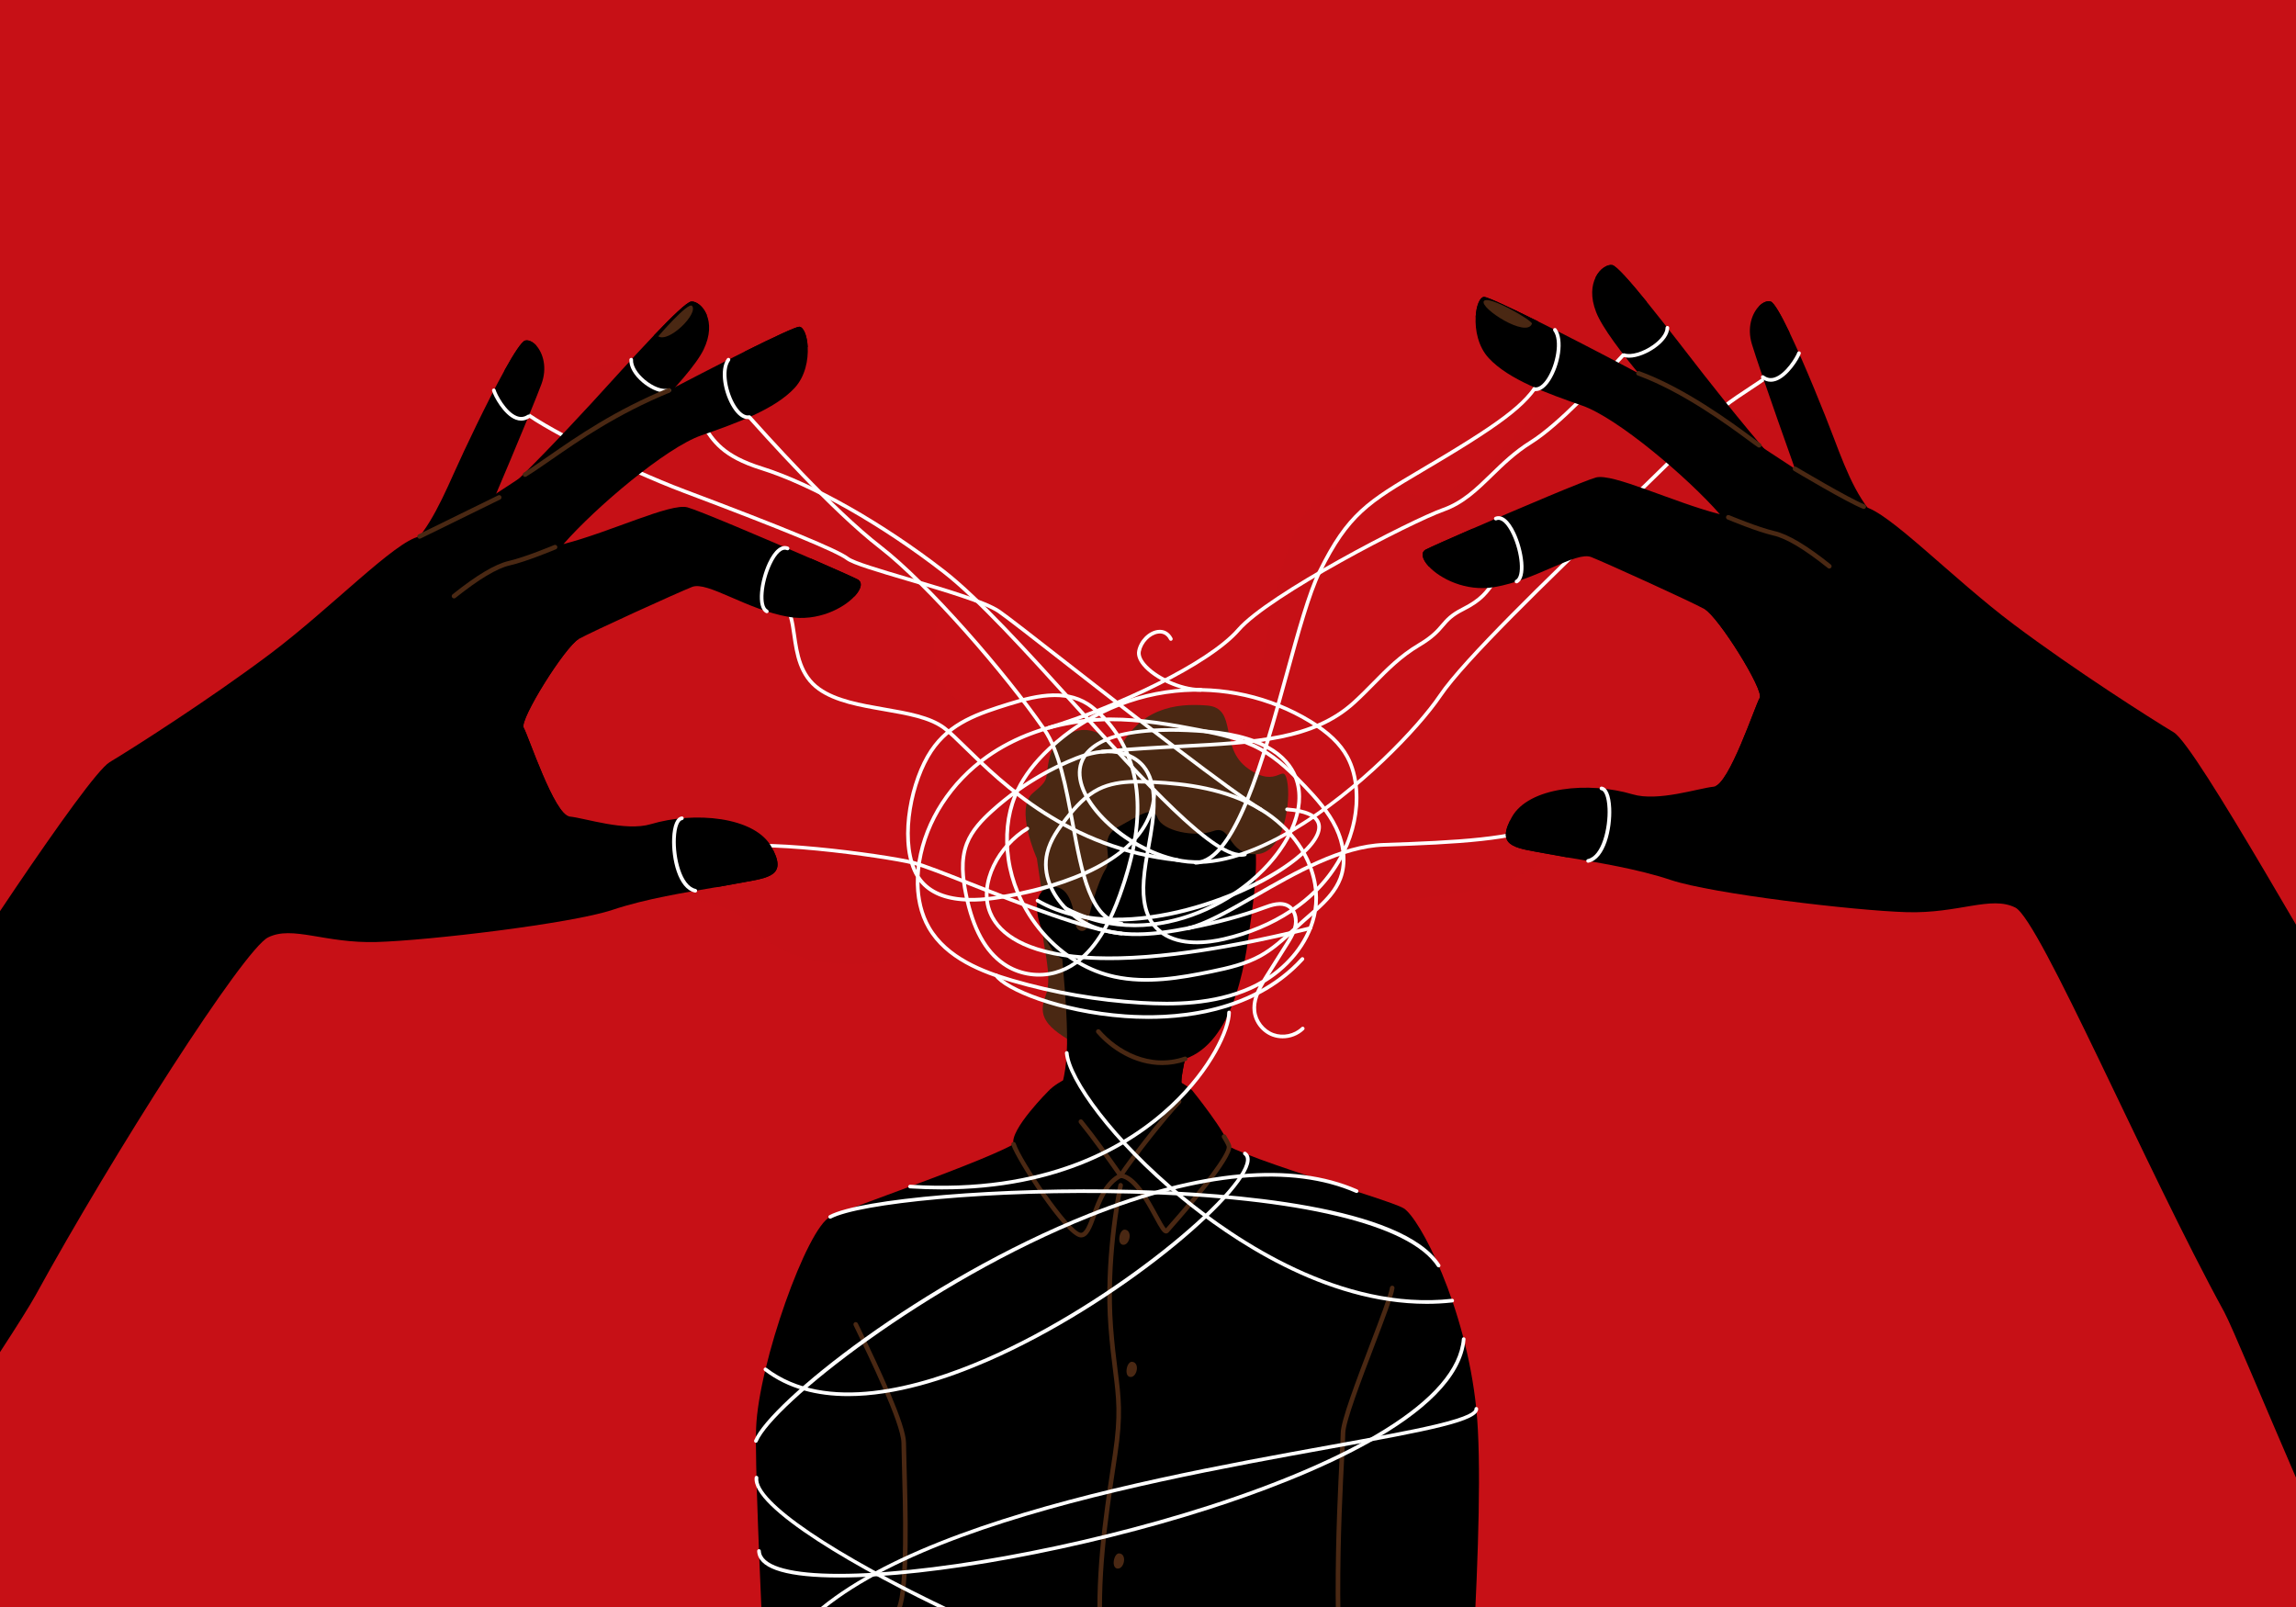 <?xml version="1.0" encoding="UTF-8"?> <svg xmlns="http://www.w3.org/2000/svg" xmlns:xlink="http://www.w3.org/1999/xlink" viewBox="0 0 2928 2049.6"><defs><style> .cls-1 { fill: none; } .cls-2, .cls-3 { fill: #c71016; } .cls-4 { isolation: isolate; } .cls-3 { mix-blend-mode: multiply; opacity: .5; } .cls-5 { fill: #fff; } .cls-6 { fill: #4a2813; } .cls-7 { clip-path: url(#clippath); } </style><clipPath id="clippath"><rect class="cls-1" width="2928" height="2049.6"></rect></clipPath></defs><g class="cls-4"><g id="Layer_2" data-name="Layer 2"><g id="_Layer_" data-name="&amp;lt;Layer&amp;gt;"><g class="cls-7"><rect class="cls-2" width="2928" height="2049.6"></rect><path class="cls-3" d="M1574.08,959.04c58.03-84.15,30.29-401.67,199.62-335.28,116.81,45.79,169.77-125.99,237.11-125.99s237.17,24.71,289.87,61.49c52.7,36.78,204.96,377.71,43.92,465.55-161.04,87.84-276.19-59.3-369.89,64.42-55.44,73.19-353.59,85.25-510.7-5.46-157.11-90.72,39.76-22.74,110.08-124.71Z"></path><path class="cls-3" d="M558.52,1119.47c29.51,43.67,334.89-10.68,395.28,57.58,134.69,152.26,431.28-82.05,533.65-10.52,102.37,71.54,44.89-155.42-29.17-189.08-74.06-33.67-294.34-34.37-264.38-175.19,29.28-137.62-59.54-116.14-135.66-164.94-76.13-48.8-144.45-199.1-232.29-183.49-87.84,15.62-146.4,33.58-193.25,83.94-46.85,50.35-122.13,510.72-74.18,581.7Z"></path><path class="cls-5" d="M1337.86,930.39c-1,0-1.93-.65-2.24-1.67-.37-1.24.33-2.55,1.56-2.92,86.59-26.15,203.14-81.03,240.46-124.09,39.11-45.13,220.74-139.04,262.55-153.91,24.25-8.62,41.6-25.51,59.96-43.38,14.83-14.44,30.17-29.37,50.85-42.29,35.91-22.44,87.78-78.79,115.64-109.06,8.44-9.16,14.53-15.78,17.7-18.79.94-.89,2.42-.85,3.31.09.89.94.85,2.42-.09,3.31-3.05,2.9-9.42,9.81-17.47,18.56-28.02,30.43-80.16,87.08-116.61,109.86-20.25,12.66-35.41,27.41-50.06,41.67-18.74,18.24-36.44,35.47-61.66,44.44-41.55,14.77-221.89,107.92-260.58,152.56-37.87,43.69-155.44,99.17-242.65,125.51-.23.07-.45.1-.68.1Z"></path><g><path d="M1303.57,1451.28c-9.3,17.05-215.41,86.78-244.85,100.73-29.44,13.95-91.38,187.17-94.48,269.31-3.1,82.13,23.76,568.22,23.76,568.22,0,0,876.64-10.85,877.12-55.79.47-44.94,31.03-405.16,17.56-536.88-13.47-131.72-72.36-243.3-92.51-255.7-20.15-12.4-230.07-69.74-238.24-89.88-8.16-20.15-248.36,0-248.36,0Z"></path><path class="cls-6" d="M1329.71,1184.48c-1.66,16.9,13.63,59.84,3.82,85.15-9.81,25.31-2.58,40.29,43.91,64.57,46.49,24.28-41.01-217.9-47.73-149.72Z"></path><path d="M1337.66,1390.85s25.57-28.67,89.88-28.67,92.98,28.67,92.98,28.67l-85.91,76.71-96.95-76.71Z"></path><path d="M1345.93,1108.53c2.43,68.08,17.56,175.56,14.46,234.45-3.1,58.89-23.76,79.89-40.29,95.38-16.53,15.5,43.39,180.8,92.98,175.63,49.59-5.17,138.44-154.97,113.64-189.06-24.79-34.09-21.7-42.7-16.53-69.56,5.17-26.86,58.89-130.17,36.16-190.09-22.73-59.92-201.78-94.7-200.43-56.75Z"></path><path d="M1411.74,1164.07c-1.94,23.22-1.31,45.96.14,69.24.99,15.93,2.33,31.84,4,47.71.83,7.89,1.79,15.77,2.74,23.65.18,1.54.32,2.73.42,3.65.26,1.23.5,2.36.62,3.18,8.9,58.88,23.14,92.5,44.94,147.98,1.62,4.12,3.47,8.22,5.09,12.37,2.36,5.23,4.67,10.47,7.09,15.67,6.19,13.3,12.71,26.45,19.55,39.42.54,1.02,1.11,2.02,1.65,3.04,25.2-42.27,41.11-88.06,28.74-105.06-24.79-34.09-21.7-42.7-16.53-69.56,5.17-26.86,58.89-130.17,36.16-190.09-13.22-34.87-79.37-61.21-132.11-69.68,1.03,22.88-.65,46.2-2.51,68.46Z"></path><path d="M1352.14,1194.31c7.63,86.59,54.74,154.88,128.09,160.04,73.35,5.17,101.25-80.4,111.58-156.94,10.33-76.54,27.69-164.36-39.88-209.81-67.57-45.46-176.04-16.53-187.41,39.26-11.36,55.79-16.1,125.24-12.38,167.46Z"></path><path d="M1429.1,1499.32c-24.3-.08-130.69-4.13-126.56,22.73,4.13,26.86,83.68,150.84,126.56,137.4,42.87-13.43,106.93-49.12,91.43-91.2-15.5-42.08-35.28-68.76-91.43-68.94Z"></path><path d="M1356.26,1223.08c-17.6-.23-61.06-92-9.32-92.86,26.11-.43,35.15,93.19,9.32,92.86Z"></path><path class="cls-6" d="M1371.67,1178.72c1.07,10.61,14.55,12.4,15.58,0,1.03-12.4,12.4-53.94,22.73-70.19,10.33-16.24-10.51-39.54,16.35-54,26.86-14.46,43.78-27.81,49.98-11.28,6.2,16.53,47.31,25.23,71.07,16.66,23.76-8.57,17.43,30.27,54.17,29.6,36.74-.67,45.01-68.86,39.84-93.65-5.17-24.8-11.36,11.36-49.59-15.5-38.23-26.86-12.4-77.48-52.69-80.58-40.29-3.1-85.75,3.1-113.64,58.89-32.03-49.59-79.55-23.18-86.78,6.49-7.23,29.67,2.36,26.57-21.4,46.2-23.76,19.63,4.97,83.47,4.97,83.47,0,0,4.66,32.55,6.23,42.52,0,0,36.02-29.4,43.17,41.37Z"></path><path class="cls-6" d="M1482.03,1358.41c-35.06,0-65.63-20.05-83.62-40.91-1.06-1.22-.92-3.07.3-4.13,1.22-1.06,3.07-.93,4.13.3,21.83,25.31,63.11,49.41,107.61,34.05,1.51-.53,3.2.28,3.72,1.81.53,1.53-.28,3.19-1.81,3.72-10.34,3.57-20.51,5.14-30.33,5.14Z"></path><path d="M1337.66,1390.85s-50.66,50.3-45.09,68.54c5.57,18.24,68.33,114.32,85.38,115.87,17.05,1.55,17.05-58.89,51.14-75.93-17.05-24.02-67.41-97.63-91.43-108.48Z"></path><path d="M1520.53,1390.85s44.78,55.32,46.8,71.44c2.02,16.12-73.14,100.57-79.34,107.55-6.2,6.97-30.22-67.41-58.89-70.51,16.27-24.8,80.58-107.7,91.43-108.48Z"></path><path class="cls-6" d="M1378.67,1578.22c-.32,0-.65-.02-.98-.05-19.52-1.78-82.5-100.19-87.92-117.93-.47-1.55.4-3.18,1.95-3.65,1.54-.49,3.18.4,3.66,1.94,6.33,20.72,68.44,112.5,82.84,113.81,5.27.51,9.56-11.1,14.05-23.36,6.55-17.87,14.61-39.88,32.54-50.64-.92-1.3-1.91-2.71-2.97-4.21-10.61-15.06-28.36-40.27-45.71-61.7-1.02-1.26-.82-3.1.43-4.12,1.25-1.01,3.1-.83,4.12.43,17.48,21.58,35.3,46.89,45.95,62.01,1.82,2.59,3.45,4.9,4.85,6.88.49.7.66,1.58.45,2.4-.21.83-.77,1.53-1.53,1.91-17.95,8.98-26.09,31.2-32.64,49.05-5.55,15.15-9.98,27.23-19.1,27.23Z"></path><path class="cls-6" d="M1487.03,1573.22c-.15,0-.31,0-.47-.03-3.97-.46-7.3-6.32-15.13-20.72-10.5-19.31-26.36-48.49-42.66-50.25-1.01-.11-1.9-.74-2.33-1.66-.43-.92-.36-2,.2-2.86,11.58-17.65,50.25-68.6,74.86-94.75,1.11-1.18,2.97-1.23,4.14-.13,1.18,1.11,1.23,2.96.13,4.14-21.26,22.59-57.27,69.1-71.85,90.42,17.35,5.71,31.85,32.39,42.67,52.29,3.57,6.57,7.91,14.56,10.21,17.08,47.62-53.68,78.72-95.39,77.63-104.12-.06-.51-.68-2.83-5.95-11.49-.84-1.38-.4-3.19.98-4.03,1.39-.84,3.19-.4,4.03.98,5.61,9.22,6.56,12.22,6.76,13.81,1.96,15.63-55.24,81.92-79.92,109.7-.95,1.07-2.09,1.6-3.28,1.6Z"></path><path class="cls-6" d="M1416.49,2298.01c-1.55,0-2.85-1.22-2.92-2.79-.05-1.11-5.3-112.51-12.19-197.49-6.6-81.41,5.36-160.71,15.9-230.68l1.88-12.52c7.43-49.6,4.57-72.17.26-106.33-1.93-15.3-4.13-32.65-5.85-55.73-6.25-83.45,9.44-165.7,12.65-181.34.33-1.58,1.87-2.59,3.46-2.28,1.58.33,2.6,1.87,2.28,3.46-3.18,15.51-18.74,97.06-12.55,179.73,1.72,22.93,3.9,40.19,5.82,55.43,4.38,34.65,7.27,57.53-.28,107.94l-1.88,12.52c-10.5,69.65-22.41,148.6-15.86,229.33,6.9,85.07,12.15,196.57,12.2,197.69.08,1.62-1.17,2.99-2.79,3.06-.05,0-.09,0-.14,0Z"></path><path class="cls-6" d="M1434.62,1568.28c-7.07-.81-10.94,18.6-2.42,19.37,8.52.78,12.59-18.21,2.42-19.37Z"></path><path class="cls-6" d="M1443.86,1736.86c-7.07-.81-10.94,18.6-2.42,19.37,8.52.77,12.59-18.21,2.42-19.37Z"></path><path class="cls-6" d="M1427.51,1981.22c-7.07-.81-10.94,18.6-2.42,19.37,8.52.77,12.59-18.21,2.42-19.37Z"></path><path d="M1091.27,2386.77c-44.13-119.95,24.28-162.2,24.28-297.54s3.91-321.65,16.94-311.14c9.77,7.88,40.1,63.31,52.92,121.04,4.27,19.24,60.32,28.8,59.28,46.88-1.19,20.89-57.14,73.89-58.39,125.32-3.07,126.61-.18,304.02,38.76,326.8,54.76,32.03-113.64,43.39-133.79-11.36Z"></path><path d="M1680.66,2385.74c-.12-8.15-9.15-186.14-9.48-339.38-.07-30.25-65.37-93.92-45.27-106.92,26.34-17.05,48.38-54.55,50.62-68.19,14.46-87.81,65.38-154.14,65.23-134.41-.15,19.73,6.05,226.36-5.31,274.91-11.36,48.56,41.32,344.03,46.49,373.99,5.17,29.96-101.77,33.14-102.28,0Z"></path><path class="cls-6" d="M1154.62,2270.11c-1.43,0-2.68-1.05-2.89-2.5-.26-1.78-23.37-184-8.11-217.06,11.07-23.98,8.01-131.78,6.54-183.59-.34-12.09-.61-21.64-.61-26.72,0-24.51-43.68-114.34-58.03-143.86l-2.89-5.96c-.7-1.46-.09-3.21,1.36-3.91,1.46-.7,3.21-.09,3.91,1.36l2.89,5.94c25.16,51.75,58.62,123.24,58.62,146.42,0,4.99.27,14.51.61,26.55,1.6,56.26,4.56,160.97-7.08,186.21-13.53,29.32,5.95,195.79,8.58,213.75.24,1.6-.87,3.09-2.47,3.32-.14.02-.29.03-.43.03Z"></path><path class="cls-6" d="M1723.53,2252.3c-1.36,0-2.57-.94-2.86-2.32-26.22-123.9-15.97-320.89-12.12-395.05.7-13.43,1.2-23.14,1.2-27.06,0-15.33,19.98-67.75,37.6-113.99,12.31-32.29,23.93-62.79,25.19-71.61.23-1.6,1.71-2.71,3.31-2.48,1.6.23,2.71,1.71,2.49,3.31-1.35,9.47-12.55,38.85-25.52,72.87-16.58,43.5-37.22,97.64-37.22,111.9,0,4.08-.48,13.34-1.21,27.37-3.85,73.95-14.07,270.39,12,393.54.33,1.58-.68,3.14-2.26,3.47-.2.04-.41.06-.61.06Z"></path></g><path class="cls-5" d="M1515.45,1186.14c-1.06,0-2.02-.73-2.28-1.81-.29-1.26.49-2.52,1.75-2.82,22.21-5.21,50.85-21.67,84.01-40.73,52.06-29.92,111.08-63.83,165.84-65.63,91.46-3.02,169.97-7.09,204.45-26.52,1.13-.64,2.55-.24,3.19.89.64,1.13.23,2.56-.89,3.19-35.4,19.95-114.5,24.08-206.59,27.12-53.6,1.77-112.07,35.37-163.66,65.01-33.48,19.24-62.4,35.85-85.28,41.23-.18.04-.36.06-.54.06Z"></path><path class="cls-5" d="M1446.94,1182.54c-29.2,0-59.5-6.44-89.24-22.03-1.15-.6-1.59-2.02-.99-3.16.6-1.15,2.02-1.58,3.16-.99,87.79,46,180.75,10.38,233.68-34.1,20.92-17.58,37.03-37.14,47.44-56.69-46.02,25.96-93.22,41.51-134.18,34.75-68.52-11.32-137.61-74.07-132-119.9,2.85-23.28,27.86-60.73,163.44-49.88,82.41,6.59,109.48,38.53,117.67,64.16,5.74,17.96,3.87,38.6-4.58,59.62,80.76-49.04,155.92-127.75,183.34-168.45,30.57-45.36,138.58-149.43,225.36-233.06,51.79-49.9,96.53-93,106.21-106.08,15.89-21.47,43.2-39.45,65.15-53.89,13.36-8.8,24.91-16.4,29.5-22.06.82-1.01,2.29-1.16,3.29-.34,1.01.82,1.16,2.29.34,3.3-5.05,6.22-16.31,13.63-30.57,23.02-21.63,14.24-48.56,31.97-63.96,52.77-9.91,13.39-52.63,54.55-106.72,106.67-86.63,83.47-194.44,187.35-224.73,232.3-28.23,41.89-106.65,123.6-190.29,172.87-10.45,22.24-28.09,44.64-51.71,64.49-36.15,30.38-90.63,56.69-149.63,56.69ZM1492.8,933.26c-92.37,0-111.03,28.84-113.34,47.72-5.24,42.84,63,103.95,128.11,114.71,41.69,6.89,90.08-9.93,136.98-37.32,10.11-21.99,12.85-43.67,6.91-62.24-11.13-34.8-50.41-55.86-113.59-60.92-16.69-1.34-31.67-1.94-45.08-1.94Z"></path><path class="cls-5" d="M1524.76,1102.74c-1.26,0-2.3-1-2.34-2.26-.04-1.29.97-2.38,2.26-2.42,48.59-1.61,84.75-132.91,113.81-238.42,14.73-53.48,28.64-103.99,42.28-131.61,36.71-74.31,62.61-89.63,131.81-130.59,8.67-5.13,18.02-10.67,28.16-16.77,92.09-55.45,111.74-75.02,127.5-109.38.54-1.18,1.94-1.69,3.11-1.15,1.18.54,1.69,1.93,1.15,3.11-15.96,34.79-36.89,55.78-129.34,111.44-10.16,6.11-19.52,11.66-28.2,16.79-68.33,40.45-93.9,55.58-130,128.64-13.45,27.22-27.3,77.52-41.96,130.77-31,112.56-66.13,240.13-118.17,241.85h-.08Z"></path><path class="cls-5" d="M1430.29,1192.94c-.08,0-.16,0-.24-.01-43.87-4.44-129.95-38.39-192.79-63.18-32.53-12.83-60.63-23.91-73.21-27.08-35.86-9.01-208.41-32.74-239.62-16.53-1.15.59-2.56.15-3.16-1-.6-1.15-.15-2.56,1-3.16,32.08-16.65,206.73,7.05,242.92,16.14,12.88,3.24,39.76,13.84,73.79,27.26,62.6,24.69,148.32,58.51,191.55,62.88,1.29.13,2.22,1.28,2.09,2.56-.12,1.21-1.14,2.11-2.33,2.11Z"></path><path class="cls-5" d="M1501.73,1099.32c-.08,0-.16,0-.24-.01-139.28-14.37-225.25-98.55-271.44-143.78-11.53-11.29-20.64-20.2-27.78-25.47-17.75-13.08-45.57-17.91-75.02-23.02-30.59-5.31-62.22-10.8-84.03-26.3-25.14-17.86-29.34-46.95-32.71-70.33-2.44-16.91-4.55-31.51-13.27-38.53-1.01-.81-1.17-2.28-.36-3.29.81-1.01,2.29-1.17,3.29-.36,10.16,8.18,12.39,23.62,14.97,41.51,3.42,23.66,7.29,50.48,30.79,67.18,20.95,14.89,52.05,20.28,82.12,25.5,30.01,5.21,58.37,10.13,77,23.86,7.41,5.46,16.62,14.48,28.28,25.89,45.78,44.83,131,128.26,268.65,142.47,1.29.13,2.22,1.28,2.09,2.57-.13,1.2-1.14,2.1-2.33,2.1Z"></path><path class="cls-5" d="M1607.79,1034.63c-.41,0-.83-.11-1.21-.34-40.04-24.14-158.36-116.49-244.75-183.92-43.97-34.32-78.7-61.42-89.24-68.69-17-11.73-69.12-27.12-115.1-40.7-37.83-11.17-70.5-20.83-78.25-26.83-12.41-9.63-82.07-38.35-207.03-85.36-77.76-29.25-189.68-85.69-210.1-105.94-.92-.91-.92-2.39-.01-3.31.91-.92,2.39-.93,3.31-.01,19.68,19.52,132.67,76.37,208.45,104.88,125.4,47.18,195.47,76.12,208.25,86.04,7.05,5.47,40.88,15.46,76.71,26.04,46.32,13.68,98.82,29.19,116.44,41.34,10.66,7.35,45.43,34.49,89.46,68.86,86.3,67.36,204.49,159.6,244.29,183.6,1.11.67,1.46,2.11.8,3.22-.44.73-1.22,1.13-2.01,1.13Z"></path><path class="cls-5" d="M1430.29,1180.32c-.1,0-.2,0-.3-.02-41.51-5.4-52.65-66.01-64.45-130.17-8.23-44.75-16.73-91.02-36.03-118.87-49.67-71.7-147.42-184.43-208.29-231.57-61.82-47.87-146.67-142.98-174.55-174.23l-2.42-2.71c-.86-.97-.78-2.45.19-3.31.97-.86,2.45-.78,3.31.19l2.42,2.71c27.81,31.17,112.44,126.04,173.92,173.65,61.21,47.39,159.42,160.62,209.28,232.6,19.87,28.68,28.47,75.45,36.78,120.69,11.48,62.44,22.32,121.42,60.45,126.38,1.28.17,2.19,1.34,2.02,2.62-.15,1.18-1.16,2.04-2.32,2.04Z"></path><path class="cls-5" d="M1582.86,1092.75c-39.59,0-124.89-94.09-214.96-193.45-59.84-66.01-121.72-134.27-165.68-168.38-78.33-60.78-167.09-111.12-231.64-131.38-50.37-15.81-62.54-35.1-76.62-57.43-3.97-6.3-8.08-12.81-13.25-19.49-.79-1.02-.61-2.49.42-3.29,1.02-.79,2.5-.6,3.29.42,5.32,6.87,9.48,13.47,13.51,19.86,13.59,21.56,25.33,40.17,74.06,55.46,65.05,20.41,154.37,71.05,233.11,132.14,44.28,34.36,106.3,102.77,166.28,168.93,89.24,98.44,181.58,200.2,215.61,191.42,1.26-.32,2.53.43,2.85,1.68.32,1.25-.43,2.53-1.68,2.85-1.66.43-3.43.64-5.3.64Z"></path><path class="cls-5" d="M1405.48,961.05c-1.19,0-2.21-.91-2.33-2.12-.12-1.29.82-2.43,2.11-2.56,36.66-3.52,70-5.25,102.25-6.92,93.1-4.83,166.63-8.65,217.7-55.21,9.1-8.3,17.27-16.6,25.18-24.63,17.55-17.84,34.13-34.68,58.2-49.02,17-10.13,23.2-17.4,29.2-24.42,5.96-6.98,11.59-13.57,27.03-21.36,23-11.6,29.71-21.38,39.86-36.19,2.81-4.1,6-8.75,9.83-13.87.77-1.03,2.24-1.25,3.28-.47,1.03.77,1.25,2.24.47,3.28-3.78,5.04-6.93,9.65-9.72,13.71-10.56,15.4-17.54,25.58-41.61,37.72-14.6,7.36-19.68,13.32-25.57,20.22-5.95,6.97-12.7,14.88-30.37,25.4-23.55,14.04-39.92,30.67-57.26,48.29-7.95,8.08-16.17,16.43-25.36,24.81-52.31,47.69-126.58,51.55-220.62,56.43-32.19,1.67-65.49,3.4-102.04,6.91-.08,0-.15.01-.23.01Z"></path><path d="M2234.1,438.87c9.94,32.86,56.82,164.72,66.06,189.74,9.27,24.99,103.12,41.36,103.12,41.36-30.81-24.34-46.98-64.41-64.7-111.43-11.52-30.55-36.78-93.25-56.49-134.46-10.67-22.26-19.68-38.22-24.04-39.51-4.38-1.29-9.83.97-14.69,5.81-8.96,9.06-15.73,27.13-9.26,48.49Z"></path><path d="M2035.46,398.06c15.57,39.99,103.77,134.98,103.77,134.98l140.99,73.57c-27.78-29.48-72.53-84.13-107.62-129.03-18.92-24.19-47.95-62.29-72.5-92.53-21.04-25.94-38.79-46.13-44.15-47.03-6.03-.98-15.54,4.49-21.07,15.59v.03c-5.14,10.25-6.87,25.27.59,44.43Z"></path><path d="M690.45,489.94c-11.89,32.21-66.55,161.04-77.27,185.46-10.75,24.39-105.41,35.14-105.41,35.14,32.21-22.46,50.74-61.49,71.24-107.37,13.32-29.81,42.28-90.89,64.42-130.85,11.98-21.58,21.93-36.98,26.35-38.01,4.45-1.02,9.75,1.55,14.32,6.68,8.4,9.57,14.08,28.02,6.35,48.96Z"></path><path d="M897.2,446.02c-18.71,38.62-114.19,126.28-114.19,126.28l-146.4,62.1c30.04-27.17,79-78.09,117.56-120.05,20.79-22.6,52.76-58.27,79.64-86.46,23.04-24.19,42.34-42.9,47.76-43.36,6.09-.5,15.14,5.71,19.76,17.22v.03c4.3,10.63,4.83,25.74-4.13,44.24Z"></path><path d="M1089.89,760.43c-14.46,15.66-47.37,32.47-83.39,26.47-54.23-9.05-104.44-46.12-123.94-38.3-19.53,7.79-126.9,56.6-144.47,66.35-17.57,9.78-76.13,103.48-70.27,113.23,5.86,9.75,39.06,111.26,58.56,113.23,19.53,1.93,71.18,19.38,103.48,9.75,55.63-16.6,132.73-9.75,154.19,29.28.88,1.58,1.67,3.1,2.37,4.57v.03c16.87,34.43-9.9,34.76-49.22,42.25-7.38,1.41-15.46,2.81-24.07,4.3-39.12,6.65-88.86,14.46-132.08,28.87-52.7,17.57-234.24,39.06-300.62,40.99-66.35,1.96-107.34-21.46-138.58-5.86-31.24,15.64-197.14,275.23-296.69,456.77-24.89,45.38-221.76,344.46-244.99,328.84-69.68-46.87,50.52-591.64,81.98-640.18,53.03-81.78,228.38-351.36,257.66-368.93,29.28-17.57,125.9-79.06,203.99-137.62,78.06-58.56,160.04-144.44,191.29-150.29,31.24-5.86,138.58-83.95,203-122.98,41.87-25.39,143.15-78.82,212.1-113.11,37.13-18.45,64.88-31.36,68.98-31.36,5.45,0,10.07,11.04,10.86,25.62.91,16.66-3.19,37.89-16.72,52.47-25.36,27.32-74.17,44.89-119.05,60.52-44.92,15.61-134.69,91.73-175.68,138.58,60.49-15.61,136.62-52.7,158.11-46.85,14.35,3.92,97.77,39.29,157.26,65.21,29.4,12.8,52.97,23.28,59.41,26.53,7.2,3.6,5.04,12.41-3.48,21.61Z"></path><path d="M667.82,928.18c5.86,9.75,39.06,111.26,58.56,113.23-11.71-1.99-24.39-1.96-64.42-16.6-40-14.64-40.99-61.49-27.32-114.19,13.67-52.7,74.25-94.11,103.45-95.66-17.57,9.78-76.13,103.48-70.27,113.23Z"></path><path class="cls-6" d="M579.01,763.23c-.86,0-1.71-.38-2.29-1.1-1.01-1.26-.81-3.11.46-4.11,30.47-24.37,54.51-38.69,71.45-42.54,20.98-4.77,57.71-20.18,58.07-20.34,1.49-.62,3.21.07,3.84,1.56.63,1.49-.07,3.21-1.56,3.84-1.52.64-37.57,15.77-59.05,20.65-16.07,3.65-39.32,17.58-69.09,41.4-.54.43-1.19.64-1.83.64Z"></path><path d="M937.19,1127.28c-7.38,1.41-15.46,2.81-24.07,4.3-3.31-14.2-1.76-29.72,6.5-34.55,8.58-5.01,40.14-16.28,66.79-12.03v.03c16.87,34.43-9.9,34.76-49.22,42.25Z"></path><path d="M1089.89,760.43c-.53-.03-1.02-.06-1.55-.12-42.6-3.92-59.88-37.83-54.37-48.02,29.4,12.8,52.97,23.28,59.41,26.53,7.2,3.6,5.04,12.41-3.48,21.61Z"></path><path d="M1030.04,442.36c-9.02,7.23-19.15,13.32-27.2,16.6-19.76,8.05-46.12,10.98-52.65-10.83v-.03c37.13-18.45,64.88-31.36,68.98-31.36,5.45,0,10.07,11.04,10.86,25.62Z"></path><path d="M901.33,401.75v.03c-18.07,38.68-59.53,44.01-67.52,26.12,23.04-24.19,42.34-42.9,47.76-43.36,6.09-.5,15.14,5.71,19.76,17.22Z"></path><path d="M684.1,440.99c-.06.38-.12.76-.18,1.14-7.09,42.46-35.37,45.38-40.49,30.19,11.98-21.58,21.93-36.98,26.35-38.01,4.45-1.02,9.75,1.55,14.32,6.68Z"></path><path class="cls-5" d="M664.63,536.48c-2.31,0-4.67-.45-7.06-1.35-15.49-5.82-28.29-30.08-30.05-36.65-.33-1.25.41-2.53,1.66-2.87,1.25-.33,2.53.41,2.87,1.66,1.42,5.3,13.2,28.22,27.17,33.48,4.8,1.8,9.22,1.28,13.52-1.61,1.08-.72,2.53-.43,3.25.64.72,1.07.43,2.53-.64,3.25-3.43,2.3-7.02,3.45-10.72,3.45Z"></path><path class="cls-5" d="M848.49,500.76c-10.03,0-21.18-6.19-29-12.73-11.16-9.33-17.46-20.33-16.85-29.43.09-1.29,1.2-2.25,2.49-2.18,1.29.09,2.27,1.2,2.18,2.49-.5,7.5,5.31,17.28,15.18,25.53,10.46,8.74,22.25,13.12,30.07,11.16,1.25-.32,2.53.45,2.84,1.7.31,1.25-.45,2.53-1.7,2.84-1.68.42-3.43.62-5.21.62Z"></path><path class="cls-5" d="M953.53,534.53c-6.44,0-13.1-4.93-19.03-14.15-11.85-18.46-17.82-48.88-7.42-63,.77-1.05,2.24-1.27,3.27-.5,1.04.77,1.27,2.23.5,3.27-8.86,12.04-3.2,40.9,7.59,57.69,5.51,8.59,11.6,12.9,16.69,11.84,1.25-.26,2.51.55,2.77,1.82.26,1.27-.55,2.51-1.82,2.77-.85.18-1.7.26-2.56.26Z"></path><path class="cls-5" d="M977.89,782.1c-.36,0-.72-.08-1.06-.26-13.51-6.88-7.49-42.52,2.59-64.04,7.83-16.7,17.25-24.16,25.84-20.48,1.19.51,1.74,1.89,1.23,3.08-.51,1.19-1.88,1.74-3.08,1.23-5.85-2.52-13.25,4.27-19.75,18.16-11.08,23.65-13.5,53.4-4.71,57.88,1.15.59,1.61,2,1.03,3.15-.41.81-1.24,1.28-2.09,1.28Z"></path><path class="cls-5" d="M886.65,1138.41c-.17,0-.34-.02-.51-.06-21.83-4.83-30.07-43.4-28.96-69.25.72-16.74,5.14-26.87,12.11-27.79,1.29-.17,2.46.73,2.63,2.01.17,1.28-.73,2.46-2.01,2.63-3.52.47-7.37,7.86-8.04,23.34-1.06,24.45,7.15,60.47,25.29,64.48,1.26.28,2.06,1.53,1.78,2.79-.24,1.09-1.21,1.84-2.28,1.84Z"></path><path d="M1822.01,722.37c14.46,15.66,47.38,32.47,83.39,26.47,54.23-9.05,104.44-46.12,123.94-38.3,19.53,7.79,126.9,56.6,144.47,66.35,17.57,9.78,76.13,103.48,70.27,113.23-5.86,9.75-39.06,111.26-58.56,113.23-19.53,1.93-71.18,19.38-103.48,9.75-55.63-16.6-132.73-9.75-154.19,29.28-.88,1.58-1.67,3.1-2.37,4.57v.03c-16.87,34.43,9.9,34.76,49.22,42.25,7.38,1.41,15.46,2.81,24.07,4.3,39.12,6.65,88.86,14.46,132.08,28.87,52.7,17.57,234.24,39.06,300.62,40.99,66.35,1.96,107.34-21.46,138.58-5.86,31.24,15.64,166.9,334.29,266.45,515.83,18.67,34.04,166.4,402.09,184.46,399.67,78.29-10.47,34.09-685.28,0-737.86-53.03-81.78-219.6-383.57-248.88-401.14s-125.9-79.06-203.99-137.62c-78.06-58.56-160.04-144.44-191.29-150.29s-138.58-83.95-203-122.98c-41.87-25.39-143.15-78.82-212.1-113.11-37.13-18.45-64.88-31.36-68.98-31.36-5.45,0-10.07,11.04-10.86,25.62-.91,16.66,3.19,37.89,16.72,52.47,25.36,27.32,74.17,44.89,119.05,60.52,44.92,15.61,134.69,91.73,175.68,138.58-60.49-15.61-136.62-52.7-158.11-46.85-14.35,3.92-97.77,39.29-157.26,65.21-29.4,12.8-52.97,23.28-59.41,26.53-7.2,3.6-5.04,12.41,3.48,21.61Z"></path><path d="M2244.08,890.11c-5.86,9.75-39.06,111.26-58.56,113.23,11.71-1.99,24.39-1.96,64.42-16.6,40-14.64,40.99-61.49,27.32-114.19-13.67-52.7-74.25-94.11-103.45-95.66,17.57,9.78,76.13,103.48,70.27,113.23Z"></path><path class="cls-6" d="M2332.88,725.17c-.64,0-1.29-.21-1.83-.64-29.77-23.82-53.02-37.75-69.09-41.4-21.47-4.88-57.52-20.01-59.05-20.65-1.49-.63-2.19-2.34-1.56-3.84.63-1.49,2.36-2.18,3.83-1.56.37.16,37.1,15.57,58.07,20.34,16.94,3.85,40.98,18.16,71.45,42.54,1.26,1.01,1.47,2.85.46,4.11-.58.72-1.43,1.1-2.29,1.1Z"></path><path d="M1974.7,1089.22c7.38,1.41,15.46,2.81,24.07,4.3,3.31-14.2,1.76-29.72-6.5-34.55-8.58-5.01-40.14-16.28-66.79-12.03v.03c-16.87,34.43,9.9,34.76,49.22,42.25Z"></path><path d="M1822.01,722.37c.53-.03,1.02-.06,1.55-.12,42.6-3.92,59.88-37.83,54.37-48.02-29.4,12.8-52.97,23.28-59.41,26.53-7.2,3.6-5.04,12.41,3.48,21.61Z"></path><path d="M1881.85,404.3c9.02,7.23,19.15,13.32,27.2,16.6,19.76,8.05,46.12,10.98,52.65-10.83v-.03c-37.13-18.45-64.88-31.36-68.98-31.36-5.45,0-10.07,11.04-10.86,25.62Z"></path><path d="M2034.87,353.6v.03c14.92,40,55.83,48.61,65.22,31.41-21.04-25.94-38.79-46.13-44.15-47.03-6.03-.98-15.54,4.49-21.07,15.59Z"></path><path d="M2243.36,390.38c.04.38.07.77.11,1.15,4.54,42.8,32.6,47.41,38.62,32.55-10.67-22.26-19.68-38.22-24.04-39.51-4.38-1.29-9.83.97-14.69,5.81Z"></path><path class="cls-5" d="M2258.17,486.89c-4.09,0-7.96-1.37-11.57-4.11-1.03-.78-1.23-2.25-.45-3.28.78-1.03,2.24-1.24,3.28-.45,4.13,3.14,8.52,3.92,13.4,2.41,14.26-4.41,27.39-26.59,29.13-31.79.41-1.23,1.73-1.89,2.96-1.48,1.23.41,1.89,1.74,1.48,2.96-2.14,6.45-16.37,29.9-32.19,34.79-2.06.64-4.08.96-6.05.96Z"></path><path class="cls-5" d="M2077.45,456.22c-2.6,0-5.07-.34-7.3-1.09-1.23-.41-1.88-1.74-1.47-2.97.41-1.23,1.74-1.88,2.97-1.47,8.32,2.81,23.58-1.65,36.24-10.63,10.02-7.1,16.06-15.32,16.14-21.99.02-1.29,1.05-2.36,2.37-2.31,1.3.02,2.33,1.08,2.31,2.37-.11,8.28-6.71,17.67-18.12,25.75-9.23,6.54-22.4,12.34-33.15,12.34Z"></path><path class="cls-5" d="M1958.55,498.81c-.83,0-1.65-.08-2.46-.25-1.27-.26-2.08-1.51-1.82-2.77.27-1.27,1.53-2.07,2.77-1.82,4.86,1.01,10.66-3.14,15.95-11.39,11.1-17.28,17.16-48.12,8.05-60.5-.77-1.04-.54-2.51.5-3.27,1.05-.77,2.51-.55,3.28.5,10.51,14.28,4.51,46.52-7.88,65.81-5.73,8.93-12.18,13.69-18.39,13.7Z"></path><path class="cls-5" d="M1934,744.03c-.85,0-1.68-.47-2.09-1.28-.59-1.15-.13-2.56,1.02-3.15,8.8-4.47,6.38-34.22-4.7-57.87-6.51-13.89-13.88-20.69-19.76-18.17-1.18.51-2.56-.04-3.08-1.23-.51-1.19.04-2.57,1.23-3.08,8.6-3.69,18.02,3.78,25.85,20.49,10.08,21.52,16.1,57.16,2.58,64.03-.34.17-.7.26-1.06.26Z"></path><path class="cls-5" d="M2025.25,1100.34c-1.08,0-2.04-.74-2.28-1.84-.28-1.26.52-2.51,1.78-2.79,18.14-4.01,26.34-40.02,25.29-64.48-.67-15.48-4.52-22.88-8.04-23.34-1.28-.17-2.18-1.35-2.02-2.63s1.38-2.19,2.63-2.01c6.97.92,11.39,11.05,12.11,27.78,1.12,25.85-7.13,64.43-28.96,69.26-.17.04-.34.06-.51.06Z"></path><path class="cls-5" d="M1635.67,1324.31c-4.41,0-8.81-.74-12.98-2.26-13.64-4.98-23.8-18.03-25.28-32.48-1.13-11.08,2.43-21.55,7.83-31.88-3.06,1.63-6.19,3.17-9.38,4.61-47.34,21.41-100.03,21.42-140.64,19.04-55.77-3.28-111.24-12.86-164.87-28.47-38.08-11.09-84.74-28.89-107.75-68.53-10.61-18.28-15.62-41.18-14.62-65.93-1.5-2.47-2.84-5.09-4.03-7.85-18.75-43.57-3.69-116.13,21.55-154.01,24.69-37.05,61.43-48.6,100.33-60.83,38.16-12,77.72-19.77,108.48,4.43,2.84,2.23,5.59,4.57,8.24,7,29.94-15.02,62.55-24.68,96.01-28.16,60.21-6.26,121.8,7.62,173.48,39.1,23.55,14.34,38.84,28.95,48.11,45.96,6.72,12.33,10.71,27.04,11.87,43.74,1.85,26.65-4.11,54.46-16.56,80.05,1.17,11.83-.15,23.26-4.01,33.4-6.34,16.65-18.85,29.43-32.09,41.3-6.03,35.59-30.75,69.21-66.26,90.7-6.99,11.87-12.28,23.66-11.03,35.87,1.3,12.7,10.23,24.17,22.22,28.55,11.99,4.38,26.21,1.36,35.39-7.52.93-.9,2.41-.87,3.31.05.9.93.87,2.41-.05,3.31-7.25,7.01-17.26,10.81-27.28,10.81ZM1172.55,1124.92c.05,21.42,4.85,41.12,14.11,57.07,22.17,38.2,67.76,55.54,105,66.38,53.29,15.52,108.41,25.04,163.84,28.29,40.07,2.35,92.03,2.36,138.43-18.63,5.45-2.47,10.71-5.21,15.74-8.21,1.27-2.13,2.58-4.25,3.92-6.38l25.3-40.25c1.9-3.03,3.84-6.1,5.56-9.27-11.08,10.05-22.71,19.83-35.91,27.15-19.25,10.68-40.83,15.7-63.09,20.29-40.15,8.3-82.84,15.64-124.64,6.63-16.47-3.56-32.3-9.91-47-18.54-8.56,6.16-17.72,10.57-27.49,13.29-20.89,5.81-44.46,2.62-63.07-8.52-25-14.97-41.99-42.65-51.79-84.46-26.87-1.26-46.57-9.57-58.93-24.85ZM1377.85,1226.4c13.8,7.87,28.6,13.7,43.96,17.02,40.9,8.83,83.04,1.56,122.7-6.63,21.89-4.52,43.08-9.44,61.77-19.8,15.78-8.76,29.45-21.32,42.66-33.53.39-1.32.7-2.66.93-4.02.85-5.01.28-10.93-2.3-15.66-24.77,16.43-53.91,28.73-86.15,36.21-20.76,4.81-56.26,9.25-80.66-8.11-24.24,2.95-48.64,3.25-71.92-2.64-9.3,15.68-19.61,28.04-31,37.17ZM1653.03,1186.05c-2.35,7.2-6.45,13.73-10.16,19.64l-24.06,38.27c28.11-19.48,47.99-47,54.76-76.31-.79.69-1.59,1.39-2.38,2.08-2.27,1.98-4.53,3.95-6.77,5.93-3.83,3.41-7.61,6.9-11.39,10.39ZM1236.32,1149.92c9.53,39.82,25.73,66.14,49.35,80.29,17.52,10.5,39.73,13.5,59.4,8.03,8.61-2.39,16.73-6.2,24.37-11.43-31.17-19.54-56.86-49.33-72.16-83.92-9.81,1.94-19.66,3.57-29.45,4.92-11.36,1.56-21.86,2.25-31.51,2.12ZM1301.97,1141.94c15.22,33.94,40.71,63.06,71.54,81.9,11.24-8.66,21.43-20.59,30.64-35.89-3.35-.98-6.68-2.09-9.97-3.35-23.16-8.84-45.06-28.22-55.82-51.72-11.9,3.5-24.09,6.52-36.39,9.06ZM1487.99,1190.92c22.71,12.89,53.73,8.82,72.38,4.5,31.61-7.33,60.17-19.37,84.43-35.42-.83-.85-1.77-1.62-2.83-2.27-8.04-5-18.54-1.78-29.49,2.28-27.88,10.33-58.57,18.62-96.58,26.1-9.21,1.81-18.54,3.49-27.92,4.82ZM1411.28,1185.01c20.78,5.04,42.58,5.07,64.36,2.74-1.95-1.78-3.8-3.73-5.54-5.86-11.25-13.8-15.79-33.2-13.89-59.3,1.06-14.58,3.68-29.2,6.22-43.34,2.26-12.57,4.56-25.42,5.77-38.31-4.26,10.8-10.6,20.75-18.61,29.88-3.59,22.03-10.02,45.75-19.43,71.91-5.75,16-12.03,30.08-18.87,42.28ZM1473.68,1019.58c.02.54.03,1.08.04,1.62.33,19.88-3.23,39.7-6.67,58.87-2.52,14.02-5.12,28.51-6.16,42.85-1.81,24.85,2.4,43.18,12.85,56,2.52,3.1,5.32,5.77,8.32,8.07,11.06-1.4,22.09-3.35,32.95-5.49,37.75-7.43,68.21-15.66,95.85-25.89,9.14-3.38,22.93-8.5,33.6-1.87,1.63,1.02,3.05,2.23,4.27,3.59,9.72-6.74,18.71-14.15,26.89-22.17-3.87-38.86-29.55-77.06-69.03-100.86-43.34-26.13-94.41-32.33-135.26-34.4.44,1.9.82,3.86,1.13,5.89,1.1.19,1.94,1.15,1.94,2.31,0,3.92-.24,7.75-.72,11.49ZM1342.84,1131.53c10.3,22.08,31.07,40.31,53.01,48.69,3.54,1.35,7.13,2.53,10.75,3.55,6.94-12.21,13.31-26.41,19.14-42.64,8.32-23.15,14.29-44.34,17.99-64.11-24.26,24.2-60.67,42.17-100.9,54.5ZM1651.45,1161.14c2.91,5.14,3.85,11.38,3.32,16.94,2.17-1.99,4.35-3.97,6.55-5.92,2.24-1.99,4.52-3.97,6.8-5.96,2.3-2,4.6-4.01,6.89-6.05.36-2.35.63-4.71.81-7.08.31-3.93.38-7.87.22-11.81-7.57,7.15-15.79,13.79-24.59,19.89ZM1680.48,1136.94c.43,5.5.45,11.01.02,16.49-.05.63-.11,1.26-.17,1.89,11.24-10.44,21.43-21.76,26.76-35.75,2.76-7.24,4.12-15.19,4.12-23.51-7.65,13.86-17.23,26.92-28.54,38.64-.72.75-1.46,1.5-2.19,2.24ZM1235.24,1145.21c9.72.24,20.36-.45,31.95-2.05,5.86-.8,15.77-2.32,28.15-4.81-5.55-13.5-9.52-27.69-11.62-42.24-4.2-29.05-1.34-57.06,8.28-81.02-8.8,6.61-17.31,13.63-25.51,21.05-11.87,10.74-24.87,23.97-31.32,40.63-7.98,20.61-5,43.55-1.03,63.26.35,1.76.72,3.48,1.09,5.19ZM1172.74,1117.15c10.93,16.99,30.23,26.31,57.67,27.87-.29-1.34-.57-2.7-.85-4.07-4.11-20.38-7.17-44.14,1.25-65.88,6.8-17.56,20.27-31.29,32.54-42.41,10.34-9.36,21.17-18.1,32.46-26.17,8.92-18.43,22.42-36.03,41.05-53.54,11.95-11.23,24.88-21.35,38.58-30.26-42.68,5.99-82.52,21.16-114.91,44.07-46.08,32.6-77.38,80.89-85.86,132.49-.99,6.04-1.64,12.02-1.93,17.89ZM1299.51,1009.61c-1.11,2.34-2.14,4.7-3.1,7.07-9.36,23.23-12.15,50.47-8.05,78.76,2.09,14.46,6.07,28.55,11.65,41.95,10.85-2.29,23.29-5.28,36.4-9.12-4.99-12.91-6.58-26.89-3.24-40.95,4.16-17.47,15.03-32.25,24.88-44.73,11.71-14.83,24.91-29.73,42.09-38.27,14.12-7.02,29.78-9.24,44.96-9.66-1.96-10.34-4.84-20.28-8.59-29.72-7.45-2.91-15.9-4.37-24.68-4.24-17.91.32-34.84,6.76-49.04,13.01-22.34,9.83-43.51,21.85-63.3,35.91ZM1470.06,995.14c41.64,2.02,94.18,8.16,138.95,35.14,39.47,23.79,65.57,61.62,70.83,100.61,12.62-13.19,23.01-28.1,30.85-43.9-1.14-9.9-4.1-20.11-8.85-30.04-9.7-20.29-25.4-37.65-39.36-52.33-15.47-16.27-33.85-34.66-56.18-47.03-23.29-12.9-50.07-18.82-77.77-24.22-34.42-6.71-74.32-13.85-113.69-13.55,10.5,12.24,19.01,26.23,25.3,41.54,7.97,3.42,14.84,8.39,19.95,14.62,4.4,5.36,7.71,11.72,9.98,19.16ZM1445.92,999.32c-14.85.36-30.12,2.44-43.69,9.18-16.35,8.13-29.13,22.57-40.5,36.97-9.55,12.09-20.06,26.37-24,42.92-3.15,13.21-1.62,26.37,3.14,38.53,37.09-11.31,78.61-29.47,104.24-57.8,3.49-21.86,4.11-42.01,1.98-61.21-.32-2.89-.71-5.76-1.17-8.6ZM1345.27,889.04c-18.67,0-38.53,5.01-58.03,11.14-38.09,11.98-74.06,23.29-97.83,58.96-24.57,36.87-39.29,107.37-21.14,149.56.11.26.22.52.34.78.35-3.63.83-7.3,1.44-10.99,8.68-52.82,40.68-102.23,87.78-135.55,35.54-25.14,79.86-41.12,127.07-46.13,4.34-2.58,8.74-5.04,13.21-7.38-2.16-1.93-4.39-3.8-6.68-5.6-13.71-10.79-29.46-14.79-46.15-14.79ZM1417.12,915.12c38.99,0,78.33,7.02,112.3,13.64,28.08,5.48,55.25,11.49,79.14,24.72,22.91,12.69,41.6,31.38,57.31,47.9,14.21,14.94,30.2,32.63,40.19,53.54,3.85,8.05,6.58,16.3,8.17,24.44,10.07-23.05,14.77-47.63,13.13-71.27-1.11-16.02-4.92-30.09-11.31-41.82-8.86-16.26-23.62-30.31-46.44-44.2-50.81-30.94-111.38-44.6-170.56-38.44-32.33,3.36-63.85,12.6-92.87,26.93,1.54,1.51,3.04,3.04,4.51,4.61.93-.02,1.87-.03,2.8-.04,1.21-.01,2.42-.02,3.63-.02ZM1450.66,999.26c.42,2.69.79,5.41,1.09,8.15,1.92,17.37,1.65,35.47-.9,54.86,9.52-12.4,16.05-26.58,18.15-42.8-.23-7.28-1.09-13.89-2.59-19.81-.08,0-.17,0-.25-.01-5.01-.22-10.23-.45-15.49-.38ZM1386.41,921.37c-16.61,9.96-32.18,21.69-46.35,35-15.54,14.61-27.42,29.24-35.95,44.35,17.92-12.08,36.91-22.55,56.8-31.31,14.63-6.44,32.11-13.07,50.84-13.4,7.8-.16,15.38.95,22.32,3.12-6.44-14.51-14.98-27.71-25.4-39.2-7.48.21-14.91.69-22.27,1.44ZM1450.96,994.58c4.78,0,9.48.14,14.05.33-2.06-6.2-4.92-11.54-8.55-15.97-3.69-4.5-8.42-8.28-13.87-11.22,3.11,8.6,5.55,17.57,7.27,26.85.37,0,.74,0,1.11,0ZM1401.76,912.81c-1.91.99-3.82,2-5.7,3.03,2.77-.19,5.54-.34,8.32-.46-.86-.87-1.73-1.73-2.62-2.57Z"></path><path class="cls-5" d="M1531.44,882.25c-25.48,0-59.6-15.22-74.51-33.23-5.48-6.62-7.8-13.15-6.71-18.88,2.52-13.24,13.98-24.96,26.09-26.67,8.08-1.15,14.99,2.66,18.93,10.42.58,1.15.12,2.56-1.03,3.15-1.16.59-2.56.12-3.15-1.03-3.86-7.63-9.81-8.5-14.09-7.9-10.07,1.42-20,11.7-22.14,22.9-.82,4.31,1.15,9.5,5.71,15.01,12.6,15.23,44.1,31.53,70.9,31.53,1.29,0,2.34,1.05,2.34,2.34s-1.05,2.34-2.34,2.34Z"></path><path class="cls-6" d="M535.09,687.11c-1.08,0-2.12-.6-2.63-1.64-.71-1.45-.11-3.21,1.34-3.92l101.51-49.78c1.45-.72,3.21-.11,3.92,1.34.71,1.45.11,3.21-1.34,3.92l-101.51,49.78c-.41.2-.86.3-1.29.3Z"></path><path class="cls-6" d="M669.59,608.23c-.98,0-1.94-.49-2.49-1.39-.85-1.38-.42-3.18.95-4.03,9.57-5.91,20.07-13.19,32.22-21.61,35.29-24.46,83.62-57.97,151.75-86.03,1.49-.62,3.21.1,3.82,1.59.61,1.5-.1,3.21-1.59,3.82-67.54,27.82-115.57,61.11-150.64,85.43-12.22,8.47-22.77,15.79-32.48,21.78-.48.3-1.01.44-1.54.44Z"></path><path class="cls-6" d="M2376.8,649.05c-.35,0-.71-.06-1.05-.2-19.85-7.65-85.38-46.73-88.15-48.39-1.39-.83-1.84-2.63-1.01-4.01.83-1.39,2.62-1.84,4.01-1.01.68.4,67.87,40.48,87.26,47.95,1.51.58,2.26,2.28,1.68,3.79-.45,1.16-1.56,1.88-2.73,1.88Z"></path><path class="cls-6" d="M2243.36,570.86c-.55,0-1.11-.16-1.61-.48-2.38-1.57-6.29-4.45-11.7-8.44-25.27-18.64-84.45-62.28-141.55-83.07-1.52-.55-2.3-2.23-1.75-3.75.55-1.52,2.24-2.31,3.75-1.75,57.89,21.09,117.55,65.08,143.03,83.86,5.14,3.79,9.19,6.78,11.45,8.26,1.35.89,1.72,2.71.83,4.06-.56.85-1.5,1.32-2.45,1.32Z"></path><path class="cls-6" d="M1953.63,412.85c1.32-3.66-56.29-37.51-61.41-28.64-5.12,8.87,54.65,47.41,61.41,28.64Z"></path><path class="cls-6" d="M839.43,428.97c13.71,8.58,51.51-29.09,43.12-38.81-4.88-5.65-43.12,38.81-43.12,38.81Z"></path><path class="cls-5" d="M1201.08,1517.01c-13.12,0-26.66-.43-40.66-1.32-1.29-.08-2.27-1.2-2.19-2.49.08-1.29,1.22-2.27,2.49-2.19,172.58,11,275.77-49.51,331.94-102.21,49.92-46.84,72.37-96.89,72.37-117.48,0-1.29,1.05-2.34,2.34-2.34s2.34,1.05,2.34,2.34c0,21.43-22.91,73.1-73.85,120.89-52.28,49.05-144.73,104.79-294.78,104.79Z"></path><path class="cls-5" d="M1081.6,1780.65c-39.2,0-76.36-8.97-106.85-32.25-1.03-.78-1.22-2.25-.44-3.28.78-1.03,2.25-1.22,3.28-.44,75.57,57.68,194.23,24.96,280.45-12.65,161.87-70.6,326.86-210.61,330.84-251.85.32-3.3-.55-5.61-2.65-7.06-1.07-.73-1.33-2.19-.6-3.26.73-1.06,2.19-1.34,3.26-.6,2.46,1.7,5.26,5.04,4.65,11.37-4.18,43.27-167.32,183.15-333.63,255.69-52.95,23.09-118.03,44.32-178.32,44.33Z"></path><path class="cls-5" d="M1834.62,1616.46c-.77,0-1.52-.38-1.97-1.07-34.53-53.6-176.17-87.53-388.61-93.07-182.25-4.75-348.76,12.92-384.22,31.76-1.14.6-2.56.17-3.17-.97-.61-1.14-.17-2.56.97-3.17,40.51-21.53,221.14-36.63,386.54-32.31,125.77,3.28,343.98,20.01,392.43,95.21.7,1.09.39,2.54-.7,3.24-.39.25-.83.37-1.27.37Z"></path><path class="cls-5" d="M963.99,1840.15c-.3,0-.61-.06-.9-.18-1.19-.5-1.76-1.87-1.26-3.07,20.45-48.78,214.57-204.32,426.4-288.89,141.66-56.55,260.17-67.24,342.74-30.94,1.18.52,1.72,1.9,1.2,3.09-.52,1.19-1.9,1.72-3.09,1.2-81.39-35.8-198.66-25.07-339.12,31-207.11,82.68-404.15,239.42-423.82,286.35-.38.9-1.25,1.44-2.16,1.44Z"></path><path class="cls-5" d="M1070.13,2012c-3.89,0-7.69-.04-11.43-.11-60.88-1.24-92.21-12.55-93.12-33.61-.06-1.29.95-2.38,2.24-2.44,1.29-.09,2.39.95,2.44,2.24.76,17.63,32.2,27.98,88.53,29.13,117.38,2.4,315.81-33.37,482.52-86.98,91.69-29.48,169.04-62.95,223.67-96.77,62.68-38.81,96.08-77.75,99.28-115.73.11-1.29,1.2-2.26,2.53-2.14,1.29.11,2.24,1.24,2.14,2.53-8.4,99.88-207.97,178.56-326.18,216.57-161.86,52.04-353.64,87.32-472.63,87.32Z"></path><path class="cls-5" d="M1761.92,2223.71c-24.4,0-52.45-2.55-84.05-7.69-145.94-23.76-334.43-96.47-462.15-156.59-120-56.49-258.35-136.23-253.31-175.07.17-1.28,1.33-2.21,2.62-2.02,1.28.17,2.19,1.34,2.02,2.62-3.82,29.45,96.91,97.87,250.66,170.24,127.44,59.99,315.45,132.52,460.91,156.2,81.79,13.32,181.91,15.77,194.43-48.1.25-1.27,1.46-2.1,2.75-1.85,1.27.25,2.1,1.48,1.85,2.75-7.73,39.41-47.31,59.51-115.74,59.51Z"></path><path class="cls-5" d="M976.17,2163.61c-.13,0-.26-.01-.4-.03-1.28-.22-2.13-1.43-1.91-2.7,32.98-193.07,464.11-271.11,721.7-317.73,54.65-9.89,101.86-18.44,134.82-26.25,43.87-10.4,50.13-16.93,49.95-19.9-.07-1.29.91-2.4,2.2-2.48,1.21-.06,2.4.91,2.48,2.2.95,16-60.56,27.85-188.61,51.03-256.39,46.41-685.5,124.08-717.92,313.91-.19,1.14-1.19,1.95-2.31,1.95Z"></path><path class="cls-5" d="M1464.26,1299.52c-10.83,0-20.79-.43-29.59-1.07-84.86-6.13-153.98-35.04-166.17-53.07-.72-1.07-.44-2.53.63-3.25,1.07-.73,2.53-.44,3.25.63,11.38,16.84,80.4,45.08,162.63,51.02,55.49,4.01,158.42-.05,224.19-72.27.87-.96,2.36-1.03,3.31-.15.95.87,1.02,2.35.15,3.31-56.63,62.17-139.91,74.86-198.4,74.86Z"></path><path class="cls-5" d="M1414.69,1224.56c-16.44,0-31.73-.77-45.86-2.33-73.35-8.06-99.36-35.6-108.26-57.28-16.06-39.09,12.03-88.52,48.33-110.16,1.11-.67,2.55-.3,3.21.81.66,1.11.3,2.55-.81,3.21-34.63,20.64-61.53,67.5-46.39,104.36,12.08,29.41,48.2,48.22,104.44,54.41,71.18,7.82,172.49-4.31,301.14-36.05,1.26-.32,2.52.45,2.83,1.71.31,1.26-.45,2.52-1.71,2.83-103.73,25.6-189.86,38.49-256.91,38.49Z"></path><path class="cls-5" d="M1423.92,1175.29c-34.35,0-70.36-6.24-101.95-24.61-1.12-.65-1.5-2.08-.85-3.2.65-1.11,2.08-1.5,3.2-.85,100.13,58.23,263.32-2.4,326.55-52.7,21.29-16.94,31.64-32.62,28.42-43.02-2.81-9.06-15.98-14.69-38.11-16.28-1.29-.09-2.26-1.21-2.17-2.5.09-1.29,1.25-2.25,2.5-2.17,24.56,1.76,38.77,8.34,42.25,19.57,3.88,12.53-6.77,29.6-29.98,48.07-36.85,29.32-95.49,55.6-153.04,68.58-22.37,5.04-49.06,9.12-76.83,9.12Z"></path><path class="cls-5" d="M1819.2,1662.95c-130.11,0-250.62-82.32-313.64-134.22-88.79-73.12-144.72-151.76-147.5-185.54-.11-1.29.85-2.42,2.14-2.52,1.26-.12,2.42.85,2.53,2.14,2.7,32.81,57.98,109.98,145.81,182.31,67.75,55.79,202.42,147.04,343.12,131.37,1.31-.18,2.44.78,2.59,2.07.14,1.29-.78,2.44-2.07,2.59-11.04,1.23-22.05,1.81-32.98,1.81Z"></path></g></g></g></g></svg> 